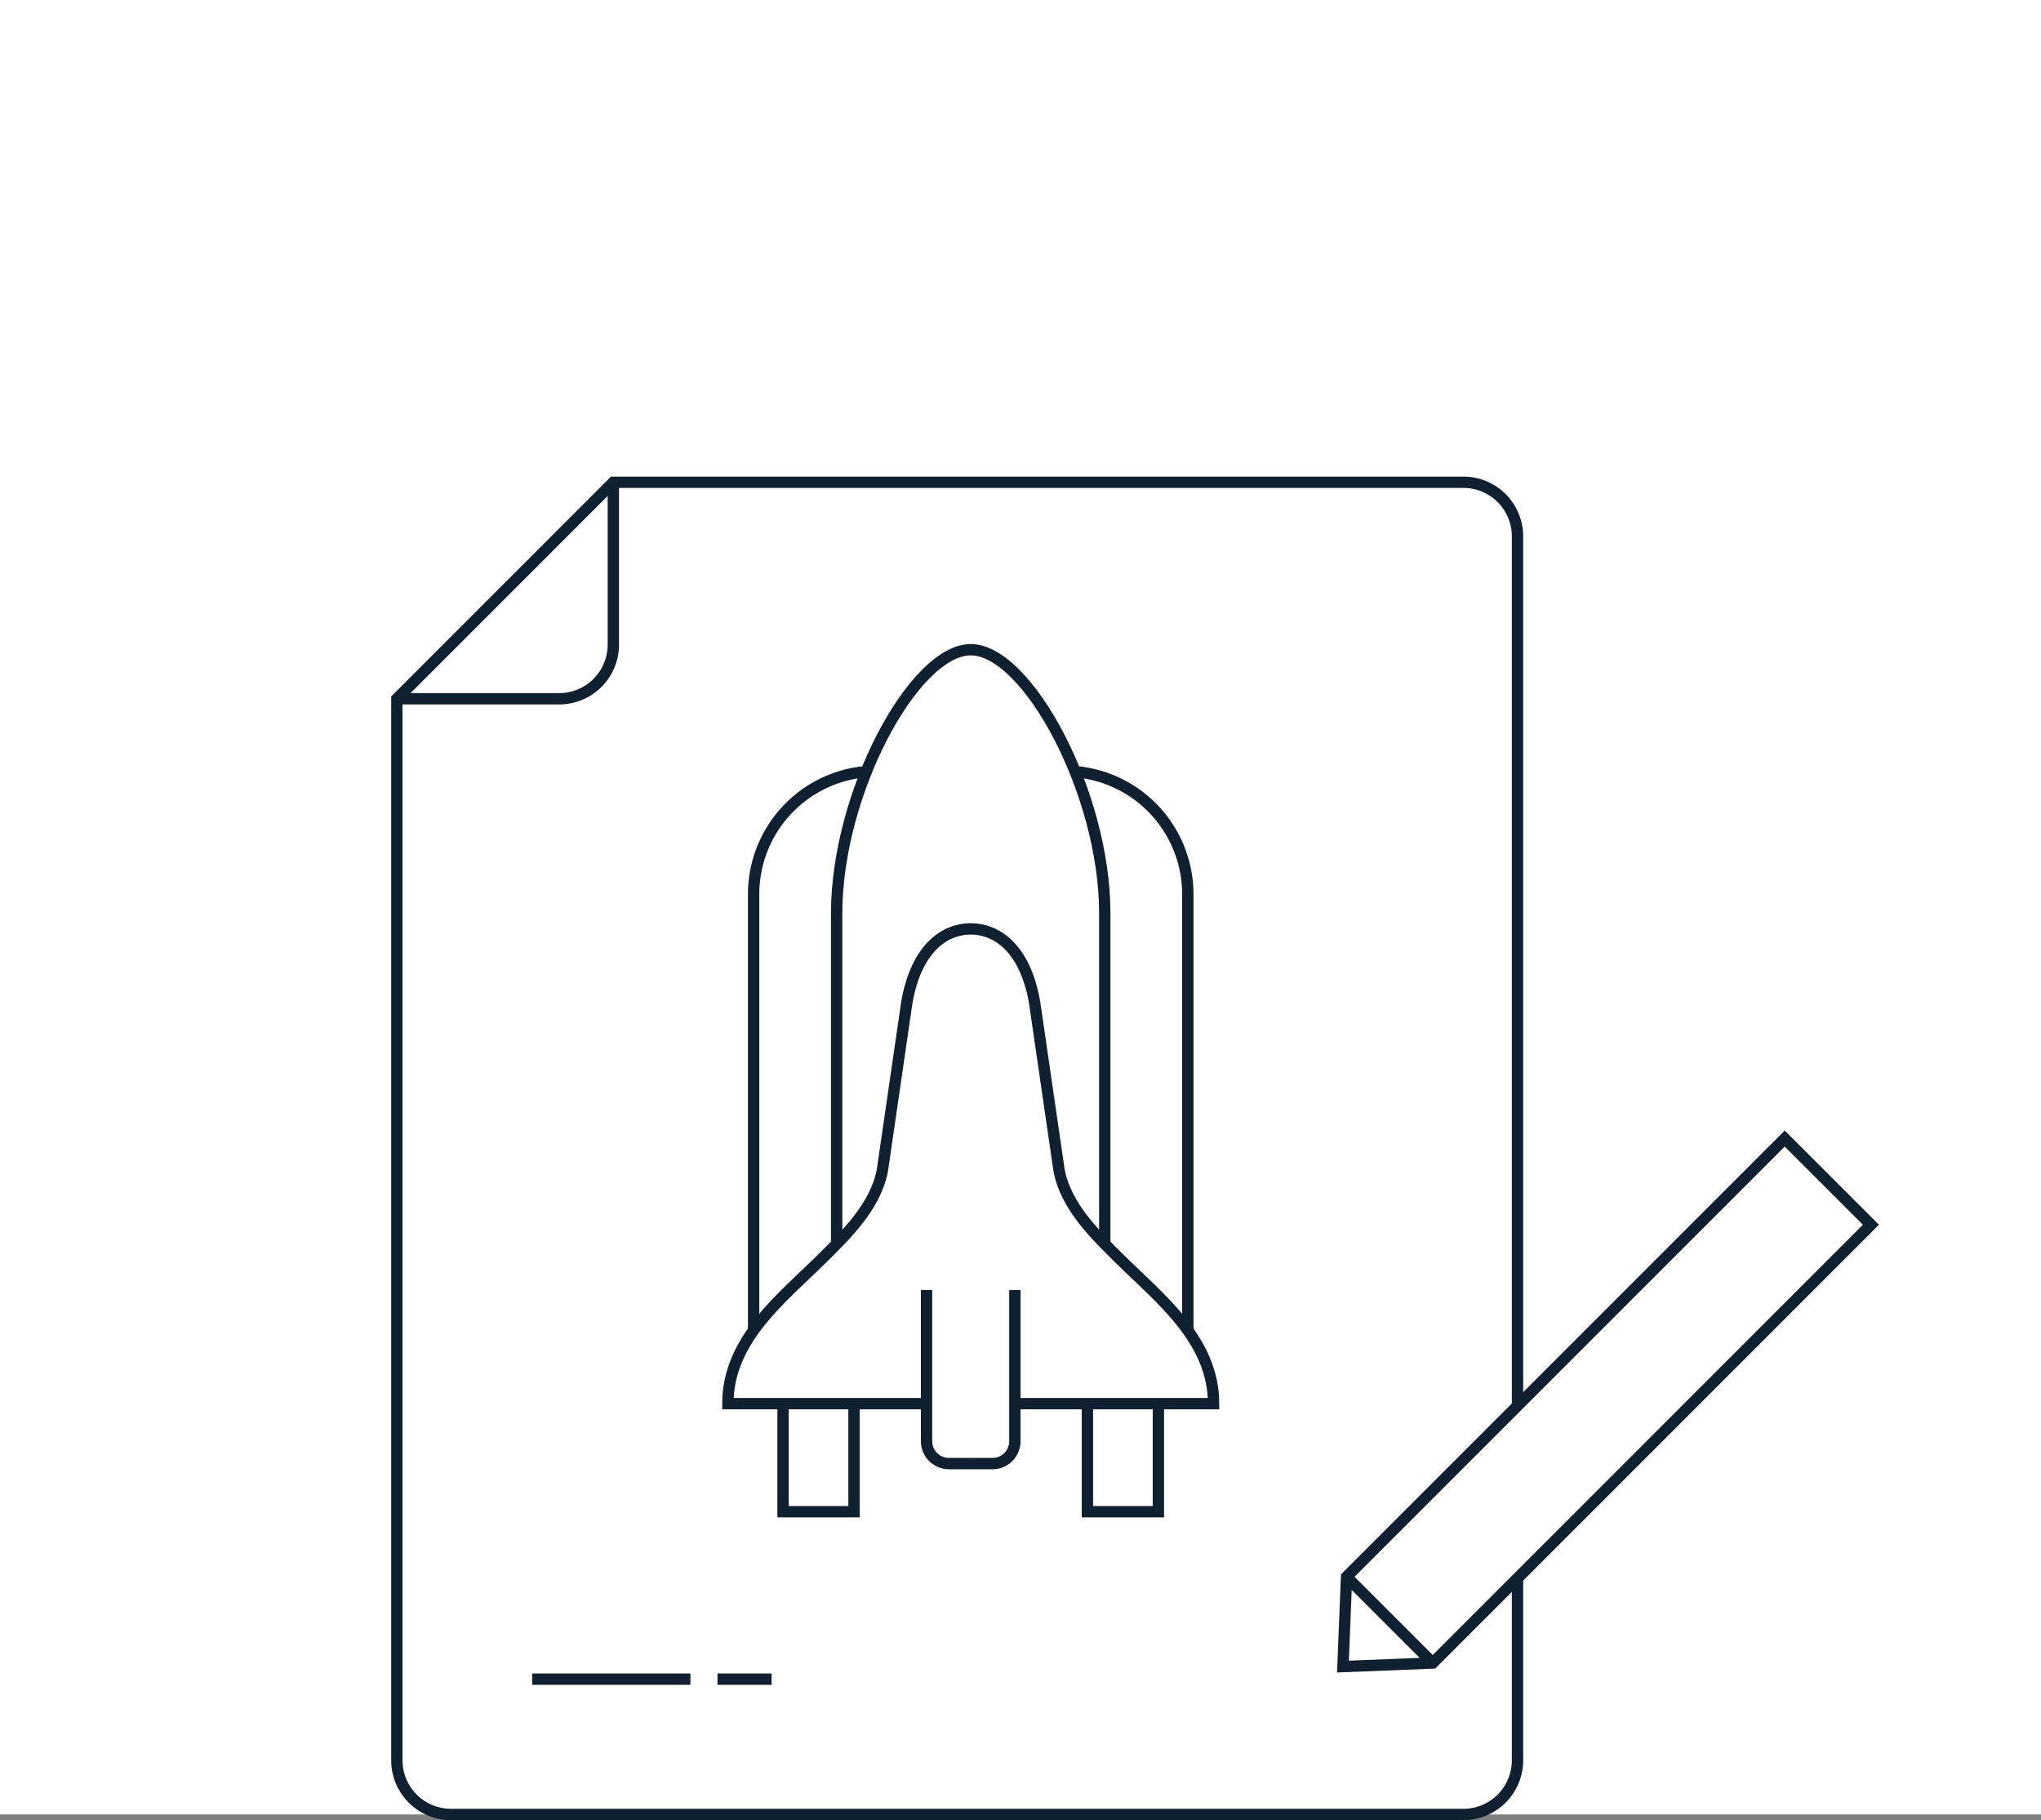 <svg xmlns="http://www.w3.org/2000/svg" width="360" height="321" viewBox="0 0 360 321">
  <rect x="0" y="0" width="360" height="321" fill="#808080" stroke="none"/>
  <g id="アイコン" transform="translate(-880 -100)">
    <rect id="長方形_559" data-name="長方形 559" width="360" height="320" transform="translate(880 100)" fill="#fff"/>
    <g id="Icon_エアロスペース科" data-name="Icon エアロスペース科" transform="translate(-149.011 -41.556)">
      <g id="グループ_2829" data-name="グループ 2829" transform="translate(1157.392 256.139)">
        <path id="パス_20720" data-name="パス 20720" d="M1138.162,286.31v26.646a3.952,3.952,0,0,0,3.952,3.952h3.838" transform="translate(-1103.113 -173.371)" fill="none" stroke="#102030" stroke-miterlimit="10" stroke-width="2"/>
        <path id="パス_20721" data-name="パス 20721" d="M1140.072,294.7v19.055h-12.518V294.7" transform="translate(-1117.819 -161.736)" fill="none" stroke="#102030" stroke-miterlimit="10" stroke-width="2"/>
        <path id="パス_20722" data-name="パス 20722" d="M1125.38,346.527V269.468a21.708,21.708,0,0,1,19.869-21.473" transform="translate(-1120.834 -226.491)" fill="none" stroke="#102030" stroke-miterlimit="10" stroke-width="2"/>
        <path id="パス_20723" data-name="パス 20723" d="M1178.807,343.787V285.44c0-21.141-13.632-46.456-23.644-46.456s-23.645,25.315-23.645,46.456v58.347" transform="translate(-1112.324 -238.984)" fill="none" stroke="#102030" stroke-miterlimit="10" stroke-width="2"/>
        <path id="パス_20724" data-name="パス 20724" d="M1173.823,343.345h35.328c0-11.314-9.632-18.664-16.585-25.554-4.245-4.207-9.472-9.216-10.674-15.614l-4.319-29.656c-1.721-9.705-6.809-12.906-11.259-12.906s-9.539,3.2-11.259,12.906l-4.32,29.656c-1.2,6.4-6.428,11.407-10.674,15.614-6.954,6.89-16.585,14.24-16.585,25.554H1158.8" transform="translate(-1123.475 -210.38)" fill="none" stroke="#102030" stroke-miterlimit="10" stroke-width="2"/>
        <path id="パス_20725" data-name="パス 20725" d="M1149.215,286.31v26.646a3.952,3.952,0,0,1-3.952,3.952h-3.837" transform="translate(-1098.588 -173.371)" fill="none" stroke="#102030" stroke-miterlimit="10" stroke-width="2"/>
        <path id="パス_20726" data-name="パス 20726" d="M1150.052,294.7v19.055h12.518V294.7" transform="translate(-1086.629 -161.736)" fill="none" stroke="#102030" stroke-miterlimit="10" stroke-width="2"/>
        <path id="パス_20727" data-name="パス 20727" d="M1169.016,346.527V269.468a21.708,21.708,0,0,0-19.869-21.473" transform="translate(-1087.885 -226.491)" fill="none" stroke="#102030" stroke-miterlimit="10" stroke-width="2"/>
      </g>
      <g id="グループ_2830" data-name="グループ 2830" transform="translate(1099.011 226.61)">
        <path id="パス_20728" data-name="パス 20728" d="M1296.677,419.894V452.01a9.546,9.546,0,0,1-9.546,9.545H1108.557a9.546,9.546,0,0,1-9.545-9.545V264.792l38.182-38.182h149.937a9.545,9.545,0,0,1,9.546,9.546V389.489" transform="translate(-1099.011 -226.61)" fill="none" stroke="#102030" stroke-miterlimit="10" stroke-width="2"/>
        <path id="パス_20729" data-name="パス 20729" d="M1099.011,264.792h28.637a9.546,9.546,0,0,0,9.546-9.546V226.61" transform="translate(-1099.011 -226.61)" fill="none" stroke="#102030" stroke-miterlimit="10" stroke-width="2"/>
      </g>
      <g id="グループ_2831" data-name="グループ 2831" transform="translate(1265.888 342.357)">
        <path id="パス_20730" data-name="パス 20730" d="M1184.777,367.6l-15.837.633.633-15.837,77.286-77.285,15.2,15.2Z" transform="translate(-1168.94 -275.113)" fill="none" stroke="#102030" stroke-miterlimit="10" stroke-width="2"/>
        <line id="線_30" data-name="線 30" x2="15.204" y2="15.204" transform="translate(0.634 77.285)" fill="none" stroke="#102030" stroke-miterlimit="10" stroke-width="2"/>
      </g>
      <line id="線_31" data-name="線 31" x2="27.917" transform="translate(1122.875 437.691)" fill="none" stroke="#102030" stroke-miterlimit="10" stroke-width="2"/>
      <line id="線_32" data-name="線 32" x2="9.546" transform="translate(1155.565 437.691)" fill="none" stroke="#102030" stroke-miterlimit="10" stroke-width="2"/>
    </g>
  </g>
</svg>
